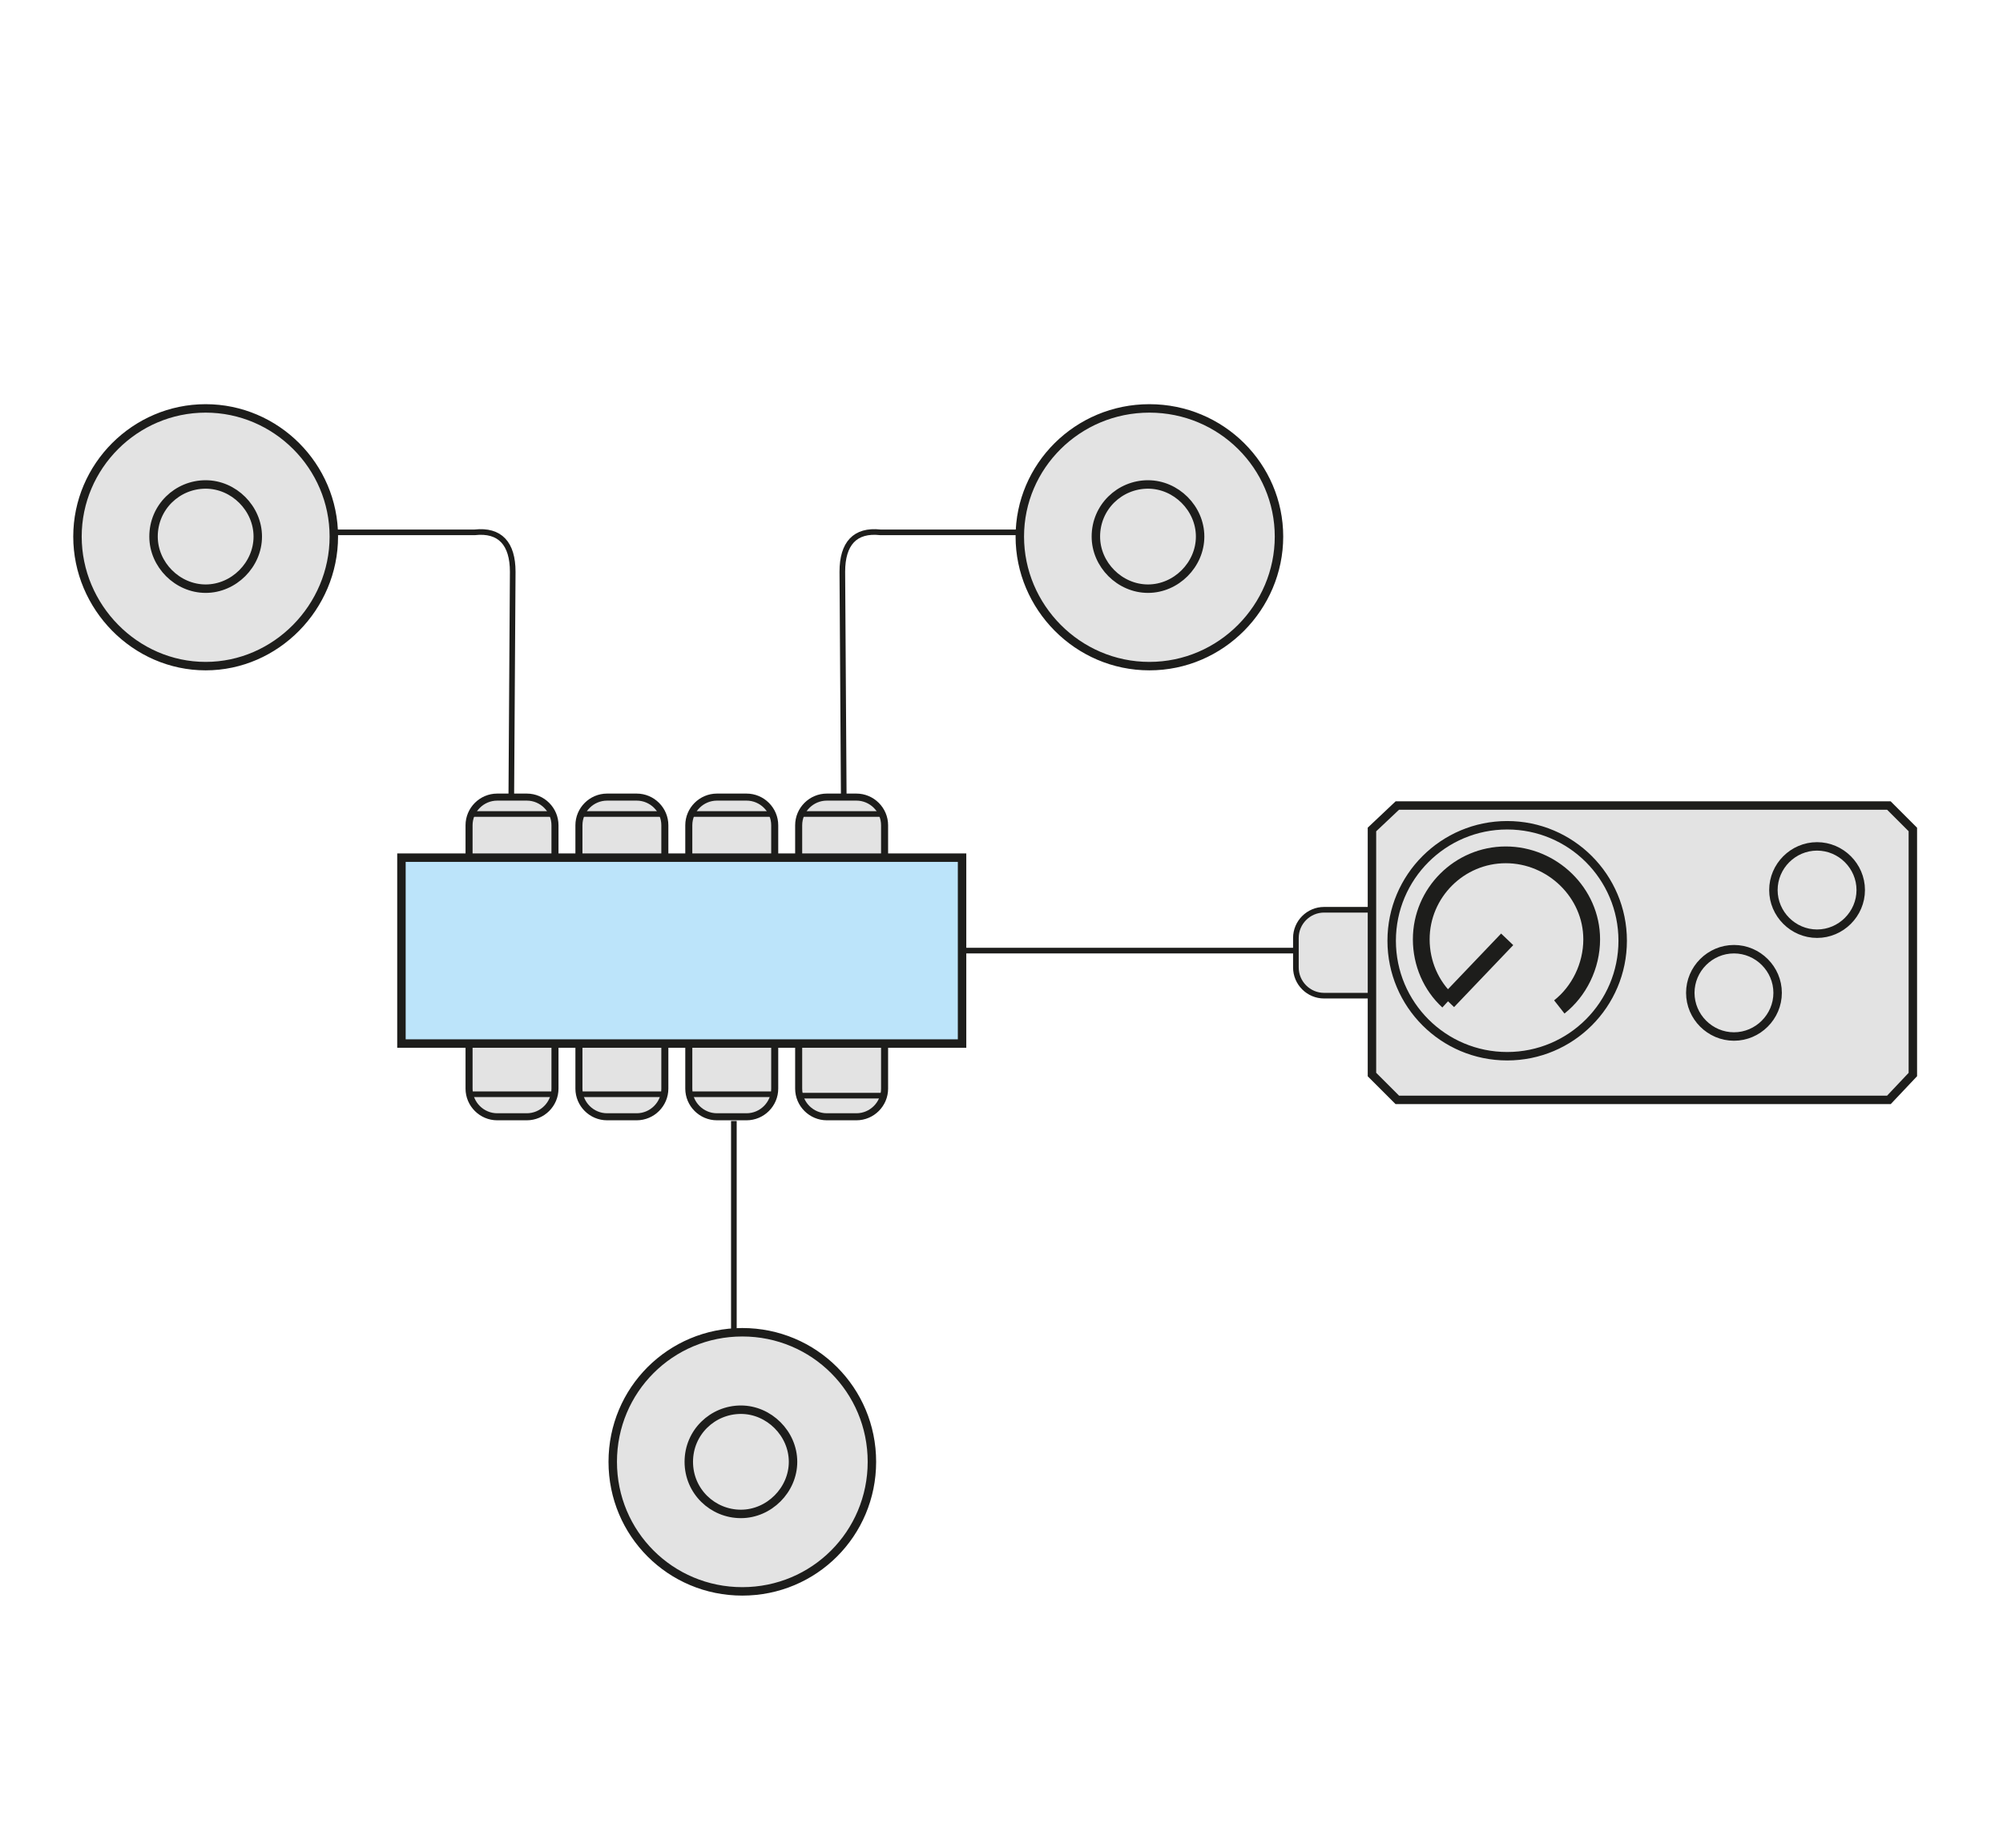 <?xml version="1.0" encoding="utf-8"?>
<!-- Generator: Adobe Illustrator 27.9.4, SVG Export Plug-In . SVG Version: 9.03 Build 54784)  -->
<svg version="1.1" id="Ebene_1" xmlns="http://www.w3.org/2000/svg" xmlns:xlink="http://www.w3.org/1999/xlink" x="0px" y="0px"
	 viewBox="0 0 142.2 131.2" style="enable-background:new 0 0 142.2 131.2;" xml:space="preserve">
<style type="text/css">
	.st0{clip-path:url(#SVGID_00000165935855732746433760000018305529263763652748_);}
	.st1{fill:#E3E3E3;}
	.st2{fill:none;stroke:#1D1D1B;stroke-width:0.4;stroke-miterlimit:3.86;}
	.st3{fill:none;stroke:#1D1D1B;stroke-width:0.6;stroke-miterlimit:3.86;}
	.st4{fill:none;stroke:#1D1D1B;stroke-width:0.5;stroke-miterlimit:3.86;}
	.st5{fill:#BCE4FA;}
	.st6{fill:none;stroke:#1D1D1B;stroke-width:1.19;stroke-miterlimit:3.86;}
</style>
<g>
	<defs>
		<rect id="SVGID_1_" x="3.7" y="27.1" width="134" height="87.7"/>
	</defs>
	<clipPath id="SVGID_00000089532057784334862720000002545944231236759424_">
		<use xlink:href="#SVGID_1_"  style="overflow:visible;"/>
	</clipPath>
	<g style="clip-path:url(#SVGID_00000089532057784334862720000002545944231236759424_);">
		<path class="st1" d="M92,68.7v-2.1c0-1.1,0.9-2,2-2h18.7c1.1,0,2,0.9,2,2v2.1c0,1.1-0.9,2-2,2H94C92.9,70.7,92,69.8,92,68.7"/>
		<path class="st2" d="M94,64.6h18.7c1.1,0,2,0.9,2,2v2.1c0,1.1-0.9,2-2,2H94c-1.1,0-2-0.9-2-2v-2.1C92,65.5,92.9,64.6,94,64.6z"/>
		<polygon class="st1" points="99.2,57.2 134.1,57.2 135.8,58.9 135.8,76.3 134.1,78.1 99.2,78.1 97.4,76.3 97.4,58.9 		"/>
		<polygon class="st3" points="99.2,57.2 134.1,57.2 135.8,58.9 135.8,76.3 134.1,78.1 99.2,78.1 97.4,76.3 97.4,58.9 		"/>
		<path class="st2" d="M23.8,37.8h9.9c1.8-0.2,2.7,0.8,2.7,2.8l-0.1,15.8"/>
		<path class="st1" d="M5.5,38.1c0-5,4.1-9.1,9.1-9.1s9.1,4.1,9.1,9.1s-4.1,9.2-9.1,9.2S5.5,43.1,5.5,38.1 M10.9,38.1
			c0-2.1,1.7-3.7,3.7-3.7s3.7,1.7,3.7,3.7s-1.7,3.7-3.7,3.7S10.9,40.1,10.9,38.1"/>
		<path class="st3" d="M5.5,38.1c0-5,4.1-9.1,9.1-9.1s9.1,4.1,9.1,9.1s-4.1,9.2-9.1,9.2S5.5,43.1,5.5,38.1z M10.9,38.1
			c0-2.1,1.7-3.7,3.7-3.7s3.7,1.7,3.7,3.7s-1.7,3.7-3.7,3.7S10.9,40.1,10.9,38.1z"/>
		<path class="st1" d="M35.3,56.6h2.1c1.1,0,2,0.9,2,2v18.7c0,1.1-0.9,2-2,2h-2.1c-1.1,0-2-0.9-2-2V58.6
			C33.3,57.5,34.2,56.6,35.3,56.6 M43.1,56.6h2.1c1.1,0,2,0.9,2,2v18.7c0,1.1-0.9,2-2,2h-2.1c-1.1,0-2-0.9-2-2V58.6
			C41.1,57.5,42,56.6,43.1,56.6 M50.9,56.6H53c1.1,0,2,0.9,2,2v18.7c0,1.1-0.9,2-2,2h-2.1c-1.1,0-2-0.9-2-2V58.6
			C48.9,57.5,49.8,56.6,50.9,56.6 M58.7,56.6h2.1c1.1,0,2,0.9,2,2v18.7c0,1.1-0.9,2-2,2h-2.1c-1.1,0-2-0.9-2-2V58.6
			C56.7,57.5,57.6,56.6,58.7,56.6"/>
		<path class="st4" d="M35.3,56.6h2.1c1.1,0,2,0.9,2,2v18.7c0,1.1-0.9,2-2,2h-2.1c-1.1,0-2-0.9-2-2V58.6
			C33.3,57.5,34.2,56.6,35.3,56.6z M43.1,56.6h2.1c1.1,0,2,0.9,2,2v18.7c0,1.1-0.9,2-2,2h-2.1c-1.1,0-2-0.9-2-2V58.6
			C41.1,57.5,42,56.6,43.1,56.6z M50.9,56.6H53c1.1,0,2,0.9,2,2v18.7c0,1.1-0.9,2-2,2h-2.1c-1.1,0-2-0.9-2-2V58.6
			C48.9,57.5,49.8,56.6,50.9,56.6z M58.7,56.6h2.1c1.1,0,2,0.9,2,2v18.7c0,1.1-0.9,2-2,2h-2.1c-1.1,0-2-0.9-2-2V58.6
			C56.7,57.5,57.6,56.6,58.7,56.6z"/>
		<rect x="28.5" y="60.9" class="st5" width="39.8" height="13.2"/>
		<rect x="28.5" y="60.9" class="st3" width="39.8" height="13.2"/>
		<path class="st2" d="M72.4,37.8h-9.9c-1.8-0.2-2.7,0.8-2.7,2.8l0.1,15.8"/>
		<path class="st1" d="M72.4,38.1c0-5,4.1-9.1,9.2-9.1s9.2,4.1,9.2,9.1s-4.1,9.2-9.2,9.2S72.4,43.1,72.4,38.1 M77.8,38.1
			c0-2.1,1.7-3.7,3.7-3.7s3.7,1.7,3.7,3.7s-1.7,3.7-3.7,3.7S77.8,40.1,77.8,38.1"/>
		<path class="st3" d="M72.4,38.1c0-5,4.1-9.1,9.2-9.1s9.2,4.1,9.2,9.1s-4.1,9.2-9.2,9.2S72.4,43.1,72.4,38.1z M77.8,38.1
			c0-2.1,1.7-3.7,3.7-3.7s3.7,1.7,3.7,3.7s-1.7,3.7-3.7,3.7S77.8,40.1,77.8,38.1z"/>
		<line class="st2" x1="52.1" y1="94.7" x2="52.1" y2="79.6"/>
		<path class="st1" d="M43.5,103.8c0-5.1,4.1-9.2,9.2-9.2s9.2,4.1,9.2,9.2s-4.1,9.2-9.2,9.2S43.5,108.9,43.5,103.8 M48.9,103.8
			c0-2.1,1.7-3.7,3.7-3.7s3.7,1.7,3.7,3.7s-1.7,3.7-3.7,3.7S48.9,105.9,48.9,103.8"/>
		<path class="st3" d="M43.5,103.8c0-5.1,4.1-9.2,9.2-9.2s9.2,4.1,9.2,9.2s-4.1,9.2-9.2,9.2S43.5,108.9,43.5,103.8z M48.9,103.8
			c0-2.1,1.7-3.7,3.7-3.7s3.7,1.7,3.7,3.7s-1.7,3.7-3.7,3.7S48.9,105.9,48.9,103.8z"/>
		<path class="st2" d="M92,67.5H68.1 M33.5,57.8h5.8 M41.3,57.8h5.8 M49,57.8h5.8 M56.8,57.8h5.8 M56.8,77.8h5.8 M33.5,77.7h5.8
			 M41.3,77.7h5.8 M49,77.7h5.8"/>
		<circle class="st3" cx="107" cy="66.8" r="8.2"/>
		<path class="st6" d="M102.8,71.1c-1.2-1.1-1.9-2.7-1.9-4.4c0-3.3,2.7-6,6-6s6.1,2.7,6.1,6c0,1.9-0.9,3.7-2.3,4.8 M102.8,71.1
			l4.2-4.4"/>
		<path class="st3" d="M125.9,63.2c0-1.7,1.4-3.1,3.1-3.1s3.1,1.4,3.1,3.1s-1.4,3.1-3.1,3.1S125.9,64.9,125.9,63.2z M120,70.5
			c0-1.7,1.4-3.1,3.1-3.1c1.7,0,3.1,1.4,3.1,3.1s-1.4,3.1-3.1,3.1S120,72.2,120,70.5z"/>
	</g>
</g>
</svg>
